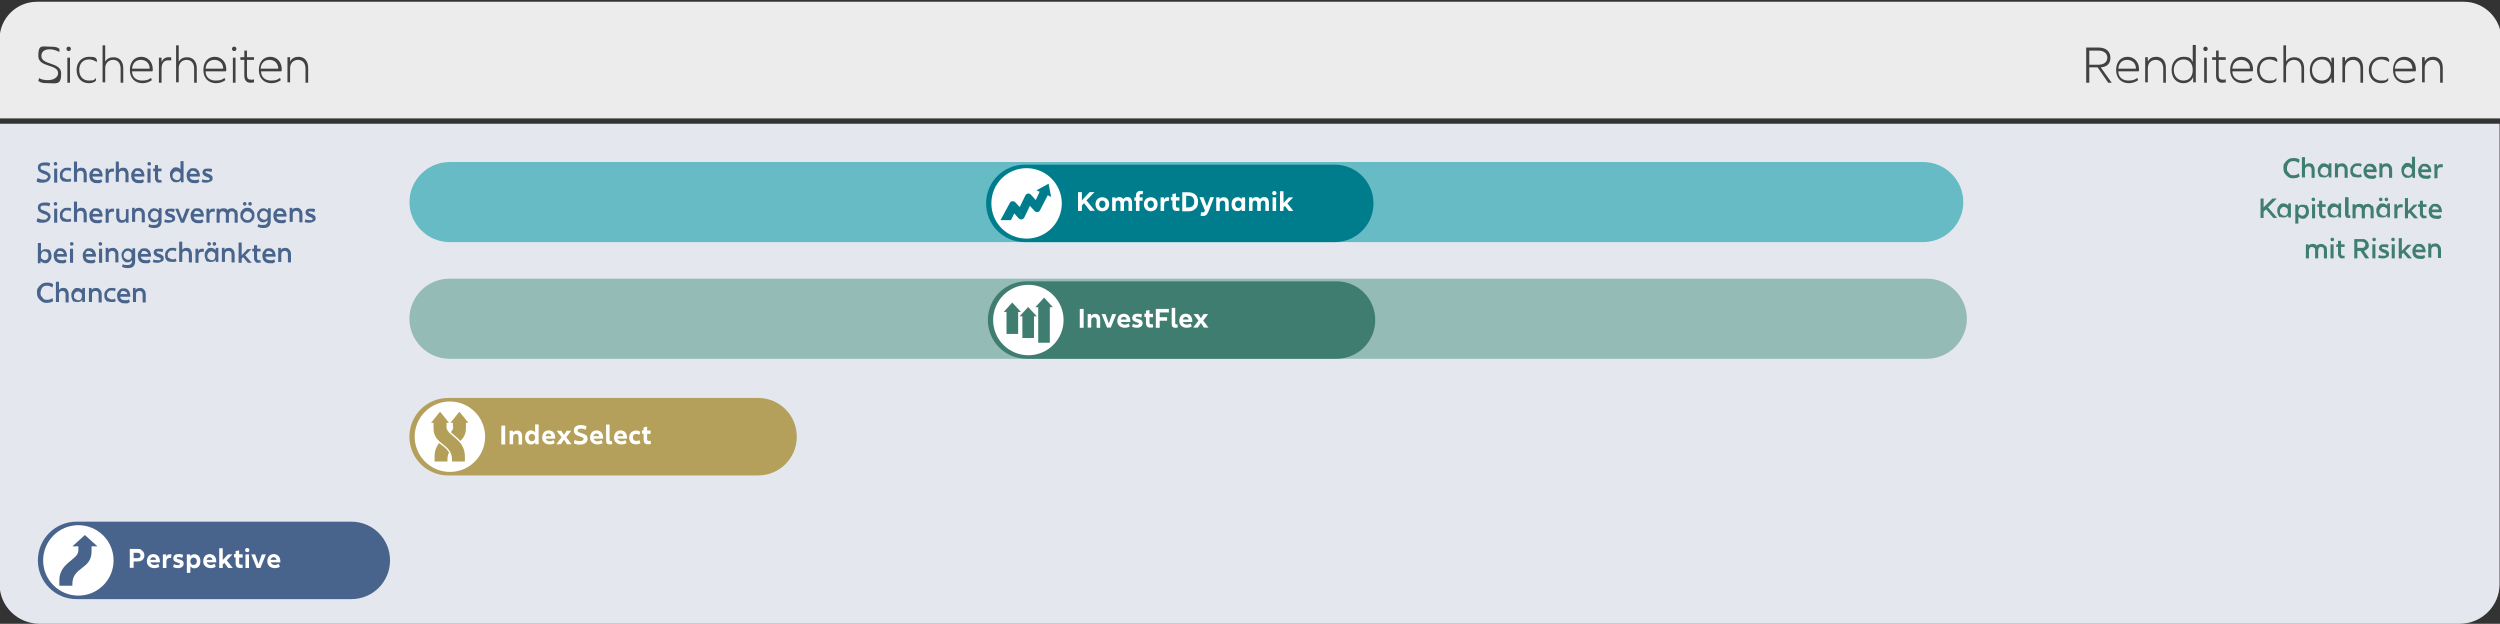 <?xml version="1.0" encoding="UTF-8"?>
<svg xmlns="http://www.w3.org/2000/svg" version="1.1" xmlns:xlink="http://www.w3.org/1999/xlink" viewBox="0 0 567.9 141.7">
  <rect x="0" y="0" width="567.9" height="141.7" fill="#333333" stroke="none"/>
  <defs>
    <style>
      .cls-1 {
        fill: #b39f58;
      }

      .cls-1, .cls-2, .cls-3 {
        fill-rule: evenodd;
      }

      .cls-4 {
        fill: #67bbc4;
      }

      .cls-5 {
        fill: #007d8c;
      }

      .cls-6 {
        fill: #fff;
      }

      .cls-7, .cls-3 {
        fill: #49648c;
      }

      .cls-8 {
        fill: #e4e8ee;
      }

      .cls-2, .cls-9 {
        fill: #407d71;
      }

      .cls-10 {
        fill: #94bbb5;
      }

      .cls-11 {
        fill: #b49f5b;
      }

      .cls-12 {
        fill: #ececec;
      }

      .cls-13 {
        fill: #414141;
      }
    </style>
    <symbol id="A" viewBox="0 0 220 44">
      <g>
        <path class="cls-5" d="M22,44h176c12.2,0,22-9.8,22-22h0c0-12.2-9.8-22-22-22H22C9.8,0,0,9.8,0,22h0c0,12.2,9.8,22,22,22Z"/>
        <path class="cls-6" d="M55.6,22.1l-1.2-1.3v-3.1h-2.2v10.7h2.2v-4.7l4.4,4.7h2.8l-4.6-4.7,4.8-5.9h-2.8l-3.5,4.5h0ZM64,18c-.6.3-1,.8-1.4,1.4-.3.6-.5,1.3-.5,2.1s.2,1.5.5,2.1c.3.6.8,1.1,1.4,1.4.6.3,1.3.5,2,.5s1.4-.2,2-.5c.6-.3,1-.8,1.4-1.4s.5-1.3.5-2.1-.2-1.5-.5-2.1-.8-1.1-1.4-1.4-1.3-.5-2-.5-1.4.2-2,.5ZM67.3,20c.3.4.5.9.5,1.5s-.2,1.1-.5,1.5-.8.6-1.3.6-1-.2-1.3-.6c-.3-.4-.5-.9-.5-1.5s.2-1.1.5-1.5.8-.6,1.3-.6,1,.2,1.3.6ZM82.2,24.7c.5-.6.7-1.4.7-2.4v-4.6h-2v4.2c0,.6,0,1-.3,1.3s-.5.4-.9.4-.8-.1-1-.4c-.2-.3-.4-.6-.4-1.1v-4.4h-2v4.2c0,1.1-.4,1.7-1.3,1.7s-.8-.1-1-.4-.4-.6-.4-1.1v-4.4h-2v7.7h1.9v-1c.2.4.5.7.9.9.4.2.8.3,1.3.3s.9-.1,1.3-.3.7-.5.9-.9c.2.4.6.7,1,.9s.9.3,1.4.3c.8,0,1.5-.3,2-.9h0ZM87.1,25.4h1.8v-1.9h-1.8v-5.8h-2v5.8h-.9v1.9h.9v1c0,.8.2,1.5.7,2s1.1.7,1.9.7,1.1-.1,1.5-.3l-.3-1.7c-.3.1-.6.2-.8.2-.6,0-.9-.3-.9-1,0,0,0-.8,0-.8ZM91.5,18c-.6.3-1.1.8-1.4,1.4-.3.6-.5,1.3-.5,2.1s.2,1.5.5,2.1c.3.6.8,1.1,1.4,1.4.6.3,1.3.5,2,.5s1.4-.2,2-.5c.6-.3,1-.8,1.4-1.4s.5-1.3.5-2.1-.2-1.5-.5-2.1-.8-1.1-1.4-1.4-1.3-.5-2-.5-1.4.2-2,.5ZM94.8,20c.3.4.5.9.5,1.5s-.2,1.1-.5,1.5-.8.6-1.3.6-1-.2-1.3-.6c-.3-.4-.5-.9-.5-1.5s.2-1.1.5-1.5.8-.6,1.3-.6,1,.2,1.3.6ZM104,25.3l-.3-2c-.3.1-.5.1-.8.1-.5,0-1-.2-1.3-.5s-.5-.9-.5-1.6v-3.6h-2v7.7h1.9v-1.4c.4,1,1.1,1.5,2,1.5.3,0,.7,0,1-.2h0ZM109.8,17.9c-.3-.1-.5-.2-.8-.2-.3,0-.6,0-.8,0-.8,0-1.4.2-1.8.7s-.6,1.1-.6,1.9v3.4h-.9v1.9h.9v1.7l2,.4v-2.2h2v-1.9h-2v-3c0-.7.3-1,1-1s.6,0,.8.2l.3-1.7h0ZM111.4,28.3h3.4c1.2,0,2.2-.2,3.1-.7.8-.4,1.5-1.1,1.9-1.9.4-.8.6-1.7.6-2.8s-.2-2-.6-2.8-1.1-1.4-1.9-1.9-1.8-.7-3.1-.7h-3.4s0,10.7,0,10.7ZM114.8,19.7c1.1,0,2,.3,2.6.9s.8,1.4.8,2.4-.3,1.8-.8,2.4-1.4.9-2.6.9h-1.2v-6.6s1.2,0,1.2,0ZM129.4,25.4l-3.1-8c-.4-.9-.8-1.6-1.3-2s-1.2-.6-2-.6c-.4,0-.8,0-1.2.2l.3,2c.3,0,.6-.1.9-.1s.6,0,.8.2.4.4.5.8l-3.1,7.6h2.2l2-5.2,1.9,5.2h2.2ZM137.1,24.6c.5-.6.7-1.4.7-2.5v-4.5h-2v4.1c0,.6-.1,1.1-.4,1.4s-.6.5-1.1.5-.9-.2-1.2-.5-.4-.8-.4-1.3v-4.1h-2v7.7h1.9v-1.2c.2.5.6.8,1,1s.9.3,1.4.3c.9,0,1.6-.3,2.1-.9h0ZM141,18c-.5.4-1,.8-1.2,1.4-.3.6-.4,1.3-.4,2.1s.1,1.5.4,2.1.7,1.1,1.2,1.4c.5.3,1.1.5,1.8.5,1,0,1.8-.4,2.4-1.2v1.1h1.9v-7.7h-1.9v1.1c-.6-.8-1.4-1.2-2.4-1.2s-1.3.2-1.8.5h0ZM144.6,20c.3.4.5.9.5,1.5s-.2,1.2-.5,1.5c-.3.4-.8.6-1.3.6s-1-.2-1.4-.6c-.4-.4-.5-.9-.5-1.5s.2-1.1.5-1.5.8-.6,1.4-.6,1,.2,1.3.6h0ZM159.9,24.7c.5-.6.7-1.4.7-2.4v-4.6h-2v4.2c0,.6-.1,1-.3,1.3s-.5.4-.9.4-.8-.1-1-.4c-.2-.3-.4-.6-.4-1.1v-4.4h-2v4.2c0,1.1-.4,1.7-1.3,1.7s-.8-.1-1-.4-.4-.6-.4-1.1v-4.4h-2v7.7h1.9v-1c.2.4.5.7.9.9.4.2.8.3,1.3.3s.9-.1,1.3-.3.7-.5.9-.9c.2.4.6.7,1,.9s.9.3,1.4.3c.9,0,1.5-.3,2-.9h0ZM162.8,27c-.2.2-.3.5-.3.8s.1.6.3.9.5.3.9.3.7-.1.9-.3.3-.5.3-.9-.1-.6-.3-.8-.5-.3-.9-.3-.7.1-.9.3ZM164.7,25.4v-7.7h-2v7.7s2,0,2,0ZM169.8,20.6l-.9-.9v-2h-2v11.2h2v-6.7l3,3.2h2.5l-3.3-3.4,3.4-4.3h-2.6l-2.2,2.9h0ZM23,42c-11.1,0-20-8.9-20-20S11.9,2,23,2s20,9,20,20-9,20-20,20Z"/>
        <path class="cls-5" d="M37,25.4l-1.5,7.8-6.9-3.8,1.8-.8-2.2-4.7-2.7,3c-.4.5-1.1.7-1.7.7-.7-.1-1.2-.5-1.5-1.1l-3.2-6.6-2.5,2.7c-.7.8-2,.9-2.8.1-.2-.2-.3-.4-.4-.6l-5.2-9.6h5.9l1.9,3.8,2.5-2.8c.4-.5,1.1-.7,1.7-.6.7.1,1.2.5,1.5,1.1l3.2,6.6,2.6-2.9c.7-.8,2-.9,2.8-.1.2.2.3.4.4.6l4.3,8.4,2.1-1h0Z"/>
      </g>
    </symbol>
    <symbol id="B" viewBox="0 0 220 44">
      <g>
        <path class="cls-11" d="M22,44h176c12.2,0,22-9.8,22-22h0c0-12.2-9.8-22-22-22H22C9.8,0,0,9.8,0,22h0c0,12.2,9.8,22,22,22Z"/>
        <g>
          <path class="cls-6" d="M54.4,28.3v-10.7h-2.2v10.7h2.2ZM63.3,24.6c.5-.6.7-1.4.7-2.5v-4.5h-2v4.1c0,.6-.1,1.1-.4,1.4s-.6.5-1.1.5-.9-.2-1.2-.5-.4-.8-.4-1.3v-4.1h-2v7.7h1.9v-1.2c.2.5.6.8,1,1s.9.3,1.4.3c.9,0,1.6-.3,2.1-.9h0ZM73.4,28.9v-11.2h-1.9v1.1c-.6-.8-1.4-1.2-2.4-1.2s-1.3.2-1.8.5c-.5.4-1,.8-1.2,1.4-.3.6-.4,1.3-.4,2.1s.1,1.5.4,2.1.7,1.1,1.2,1.4c.5.3,1.1.5,1.8.5s1.7-.4,2.3-1.1v4.5h2ZM70.9,20c.3.4.5.9.5,1.5s-.2,1.2-.5,1.5c-.3.4-.8.6-1.3.6s-1-.2-1.4-.6c-.3-.4-.5-.9-.5-1.5s.2-1.1.5-1.5.8-.6,1.4-.6,1,.2,1.3.6h0ZM82.6,20.9h-5.2c.1-.5.4-.9.8-1.1.4-.3.9-.4,1.4-.4s.8,0,1.2.2.8.3,1.1.5l.6-1.7c-.4-.3-.8-.5-1.3-.6s-1-.2-1.6-.2c-.8,0-1.6.2-2.2.5s-1.1.8-1.5,1.4-.5,1.3-.5,2.1.2,1.5.5,2.1c.3.6.7,1.1,1.3,1.4.6.3,1.2.5,1.9.5s1.3-.2,1.9-.5,1-.8,1.3-1.4.5-1.3.5-2,0-.6,0-.8h0ZM77.9,23.4c-.3-.3-.5-.6-.6-1.1h3.3c0,.5-.2.8-.5,1.1s-.7.4-1.1.4-.8-.1-1.1-.4h0ZM89.5,17.7l-1.7,2.7-1.8-2.7h-2.6l3,4-2.8,3.7h2.6l1.6-2.4,1.5,2.4h2.6l-2.8-3.7,3-4h-2.6ZM93.8,20.2c.9-.5,1.8-.7,2.9-.7s1.2.1,1.6.3c.4.2.6.5.6.9s-.2.6-.5.8-.8.4-1.5.6c-.7.2-1.3.5-1.8.7-.5.2-.9.5-1.2,1s-.5,1-.5,1.7c0,1,.3,1.8,1,2.3s1.7.8,2.9.8c.6,0,1.2,0,1.8-.2.6-.1,1.1-.3,1.5-.5l-.5-2c-.4.2-.8.4-1.3.5-.5.1-.9.2-1.4.2-.6,0-1.1-.1-1.4-.3-.3-.2-.5-.5-.5-.8s0-.5.3-.7c.2-.2.4-.3.7-.4.3-.1.7-.2,1.2-.4.6-.2,1.2-.4,1.8-.6.4-.2.8-.5,1.2-.9.3-.4.5-.9.5-1.6,0-1-.4-1.9-1.2-2.5s-1.8-.9-3.2-.9-2.5.2-3.4.8l.5,2h0ZM109.8,20.9h-5.2c.1-.5.4-.9.8-1.1.4-.3.9-.4,1.4-.4s.8,0,1.2.2.8.3,1.1.5l.6-1.7c-.4-.3-.8-.5-1.3-.6s-1-.2-1.6-.2c-.8,0-1.6.2-2.2.5s-1.1.8-1.5,1.4-.5,1.3-.5,2.1.2,1.5.5,2.1c.3.6.7,1.1,1.3,1.4.6.3,1.2.5,1.9.5s1.3-.2,1.9-.5,1-.8,1.3-1.4.5-1.3.5-2,0-.6,0-.8h0ZM105.1,23.4c-.3-.3-.5-.6-.6-1.1h3.3c0,.5-.2.8-.5,1.1s-.7.4-1.1.4-.8-.1-1.1-.4h0ZM113.7,28.9v-8.6c0-.3,0-.5.2-.6.1-.1.3-.2.6-.2s.4,0,.5.1l.2-1.8c-.3-.1-.8-.2-1.4-.2s-1.3.2-1.6.5-.5,1-.5,1.8v9h2ZM123.4,20.9h-5.2c.1-.5.4-.9.8-1.1.4-.3.9-.4,1.4-.4s.8,0,1.2.2.8.3,1.1.5l.6-1.7c-.4-.3-.8-.5-1.3-.6s-1-.2-1.6-.2c-.8,0-1.6.2-2.2.5s-1.1.8-1.5,1.4-.5,1.3-.5,2.1.2,1.5.5,2.1c.3.6.7,1.1,1.3,1.4.6.3,1.2.5,1.9.5s1.3-.2,1.9-.5,1-.8,1.3-1.4.5-1.3.5-2,0-.6,0-.8h0ZM118.8,23.4c-.3-.3-.5-.6-.6-1.1h3.3c0,.5-.2.8-.5,1.1s-.7.4-1.1.4-.8-.1-1.1-.4h0ZM126.7,18c-.6.3-1.1.8-1.4,1.4-.3.6-.5,1.3-.5,2.1s.2,1.5.5,2.1.8,1.1,1.4,1.4,1.3.5,2,.5.9,0,1.3-.2.8-.3,1.2-.5l-.6-1.8c-.5.4-1.1.6-1.8.6-.6,0-1.1-.2-1.4-.5s-.5-.9-.5-1.5.2-1.2.5-1.5.8-.5,1.4-.5.6,0,.9.1.6.2.9.4l.6-1.8c-.4-.2-.7-.4-1.2-.5s-.9-.2-1.3-.2c-.8,0-1.4.2-2,.5h0ZM137.1,17.9c-.3-.1-.5-.2-.8-.2-.3,0-.6,0-.9,0-.8,0-1.4.2-1.8.7s-.6,1.1-.6,1.9v3.4h-.9v1.9h.9v1.7l2,.4v-2.2h2v-1.9h-2v-3c0-.7.3-1,1-1s.6,0,.9.2l.3-1.7h0Z"/>
          <circle class="cls-6" cx="23" cy="22" r="20"/>
        </g>
        <path class="cls-1" d="M21.1,27.7v2.2h1.4l-5.1,6.3-5.1-6.3h1.4v-3c0-9.9,10.5-8.5,10.5-18v-1h7.3v3c0,10.1-10.5,11.5-10.5,16.8h0ZM18.6,17l-1.7,1.4c-1.5-1.9-2.6-4.2-2.6-7.5v-3h7.3v1c0,1.7.3,3,.9,4.1-.9,1.6-2.3,2.8-3.9,4h0ZM24.9,27.7c0-1.2-.5-2.2-1.4-3.1.6-.6,1.3-1.1,2-1.8,1.1-1,2.4-2,3.5-3.2,1.7,1.7,3.1,3.8,3.1,7.3v3h1.4l-5.1,6.3-5.1-6.3h1.4s0-2.2,0-2.2Z"/>
      </g>
    </symbol>
    <symbol id="C" viewBox="0 0 220 44">
      <g>
        <path class="cls-9" d="M22,44h176c12.2,0,22-9.8,22-22h0c0-12.2-9.8-22-22-22H22C9.8,0,0,9.8,0,22h0c0,12.2,9.8,22,22,22Z"/>
        <g>
          <path class="cls-6" d="M54.4,28.3v-10.7h-2.2v10.7h2.2ZM63.1,24.6c.5-.6.7-1.4.7-2.5v-4.5h-2v4.1c0,.6-.1,1.1-.4,1.4s-.6.5-1.1.5-.9-.2-1.2-.5-.4-.8-.4-1.3v-4.1h-2v7.7h1.9v-1.2c.2.5.6.8,1,1s.9.3,1.4.3c.9,0,1.6-.3,2.1-.9h0ZM72.9,25.4l-3.1-7.7h-2.1l-3.1,7.7h2.2l1.9-5.4,1.9,5.4s2.2,0,2.2,0ZM80.7,20.9h-5.2c.1-.5.4-.9.8-1.1.4-.3.9-.4,1.4-.4s.8,0,1.2.2.8.3,1.1.5l.6-1.7c-.4-.3-.8-.5-1.3-.6s-1-.2-1.6-.2c-.8,0-1.6.2-2.2.5s-1.1.8-1.5,1.4-.5,1.3-.5,2.1.2,1.5.5,2.1c.3.6.7,1.1,1.3,1.4.6.3,1.2.5,1.9.5s1.3-.2,1.9-.5,1-.8,1.3-1.4.5-1.3.5-2,0-.6,0-.8h0ZM76.1,23.4c-.3-.3-.5-.6-.6-1.1h3.3c0,.5-.2.8-.5,1.1s-.7.4-1.1.4-.8-.1-1.1-.4h0ZM82.3,19.9c.7-.4,1.4-.6,2.2-.6.4,0,.7,0,.9.2s.4.3.4.5,0,.3-.3.4-.5.2-.9.3c-.4.1-.9.3-1.3.5-.3.1-.7.4-.9.7-.3.3-.4.8-.4,1.3s.3,1.3.8,1.8,1.3.6,2.2.6c.5,0,.9,0,1.4-.1.4,0,.8-.2,1.2-.4l-.5-1.7c-.6.3-1.3.5-2,.5s-.6,0-.8-.1-.3-.2-.3-.4,0-.4.3-.5.5-.2,1-.3c.5-.1.9-.3,1.3-.4s.6-.4.9-.7.4-.7.4-1.3c0-.8-.3-1.4-.9-1.9s-1.4-.7-2.4-.7-1.9.2-2.7.6l.5,1.8h0ZM93.8,17.9c-.3-.1-.5-.2-.8-.2-.3,0-.6,0-.8,0-.8,0-1.4.2-1.8.7s-.6,1.1-.6,1.9v3.4h-.9v1.9h.9v1.7l2,.4v-2.2h2v-1.9h-2v-3c0-.7.3-1,1-1s.6,0,.8.2l.3-1.7h0ZM97.6,26.3v-2.7h4.2v-2h-4.2v-4h-2.2v10.7h7.4v-2h-5.2,0ZM106.4,28.9v-8.6c0-.3,0-.5.2-.6.1-.1.3-.2.6-.2s.4,0,.5.1l.2-1.8c-.3-.1-.8-.2-1.4-.2s-1.3.2-1.6.5-.5,1-.5,1.8v9s2,0,2,0ZM115.9,20.9h-5.2c.1-.5.4-.9.8-1.1.4-.3.9-.4,1.4-.4s.8,0,1.2.2.8.3,1.1.5l.6-1.7c-.4-.3-.8-.5-1.3-.6s-1-.2-1.6-.2c-.8,0-1.6.2-2.2.5s-1.1.8-1.5,1.4-.5,1.3-.5,2.1.2,1.5.5,2.1c.3.6.7,1.1,1.3,1.4.6.3,1.2.5,1.9.5s1.3-.2,1.9-.5,1-.8,1.3-1.4.5-1.3.5-2,0-.6,0-.8h0ZM111.3,23.4c-.3-.3-.5-.6-.6-1.1h3.3c0,.5-.2.8-.5,1.1s-.7.4-1.1.4-.8-.1-1.1-.4h0ZM122.7,17.7l-1.7,2.7-1.8-2.7h-2.6l3,4-2.8,3.7h2.6l1.6-2.4,1.5,2.4h2.6l-2.8-3.7,3-4s-2.6,0-2.6,0Z"/>
          <circle class="cls-6" cx="23" cy="22" r="20"/>
        </g>
        <path class="cls-2" d="M13.9,32l-4.9-5.4h1.6v-12.5h6.6v12.5h1.6l-5,5.4h0ZM18,24.1h1.6v-12.3h6.6v12.3h1.6l-4.9,5.3-4.9-5.3h0ZM31.9,34.7l-4.9-5.4h1.6V9.1h6.6v20.2h1.7l-4.9,5.4h0Z"/>
      </g>
    </symbol>
    <symbol id="D" viewBox="0 0 200 44">
      <g>
        <path class="cls-7" d="M22,44h156c12.2,0,22-9.8,22-22h0c0-12.2-9.8-22-22-22H22C9.8,0,0,9.8,0,22h0c0,12.2,9.8,22,22,22Z"/>
        <g>
          <path class="cls-6" d="M58.7,27.9c.6-.3,1-.7,1.3-1.2s.5-1.1.5-1.9-.2-1.3-.5-1.8c-.3-.5-.8-1-1.3-1.2-.6-.3-1.3-.4-2-.4h-2.3v-3.6h-2.2v10.7h4.5c.8,0,1.5-.1,2-.4ZM57.9,23.7c.3.3.4.6.4,1.1s-.2.8-.4,1.1c-.3.3-.7.4-1.2.4h-2.3v-3h2.3c.5,0,.9.1,1.2.4ZM69.1,20.9h-5.2c.1-.5.4-.9.8-1.1.4-.3.9-.4,1.4-.4s.8,0,1.2.2.8.3,1.1.5l.6-1.7c-.4-.3-.8-.5-1.3-.6s-1-.2-1.6-.2c-.8,0-1.6.2-2.2.5s-1.1.8-1.5,1.4-.5,1.3-.5,2.1.2,1.5.5,2.1c.3.6.7,1.1,1.3,1.4.6.3,1.2.5,1.9.5s1.3-.2,1.9-.5,1-.8,1.3-1.4.5-1.3.5-2,0-.6,0-.8h0ZM64.4,23.4c-.3-.3-.5-.6-.6-1.1h3.3c0,.5-.2.8-.5,1.1s-.7.4-1.1.4-.8-.1-1.1-.4ZM75.9,25.3l-.3-2c-.3.1-.5.1-.8.1-.5,0-1-.2-1.3-.5s-.5-.9-.5-1.6v-3.6h-2v7.7h1.9v-1.4c.4,1,1.1,1.5,2,1.5.3,0,.7,0,1-.2h0ZM77.2,19.9c.7-.4,1.4-.6,2.2-.6s.7,0,.9.2.4.3.4.5,0,.3-.3.4-.5.2-.9.3c-.4.1-.9.3-1.3.5-.3.1-.7.4-.9.7-.3.3-.4.8-.4,1.3s.3,1.3.8,1.8,1.3.6,2.2.6c.5,0,.9,0,1.4-.1.4,0,.8-.2,1.2-.4l-.5-1.7c-.6.3-1.3.5-2,.5s-.6,0-.8-.1-.3-.2-.3-.4,0-.4.3-.5.5-.2,1-.3c.5-.1.9-.3,1.3-.4s.6-.4.9-.7.4-.7.4-1.3c0-.8-.3-1.4-.9-1.9s-1.4-.7-2.4-.7-1.9.2-2.7.6l.5,1.8h0ZM90.7,25c.5-.3.9-.8,1.2-1.4s.4-1.3.4-2.1-.1-1.5-.4-2.1-.7-1.1-1.2-1.4c-.5-.3-1.1-.5-1.8-.5s-1.7.4-2.3,1.1v-3.7h-2v10.5h1.9v-1.1c.6.8,1.4,1.2,2.4,1.2s1.2-.2,1.8-.5h0ZM89.8,20c.3.4.5.9.5,1.5s-.2,1.1-.5,1.5-.8.6-1.4.6-1-.2-1.3-.6-.5-.9-.5-1.5.2-1.2.5-1.5c.3-.4.8-.6,1.3-.6s1,.2,1.4.6h0ZM101.1,20.9h-5.2c.1-.5.4-.9.8-1.1.4-.3.9-.4,1.4-.4s.8,0,1.2.2.8.3,1.1.5l.6-1.7c-.4-.3-.8-.5-1.3-.6s-1-.2-1.6-.2c-.8,0-1.6.2-2.2.5s-1.1.8-1.5,1.4-.5,1.3-.5,2.1.2,1.5.5,2.1c.3.6.7,1.1,1.3,1.4.6.3,1.2.5,1.9.5s1.3-.2,1.9-.5,1-.8,1.3-1.4.5-1.3.5-2,0-.6,0-.8h0ZM96.4,23.4c-.3-.3-.5-.6-.6-1.1h3.3c0,.5-.2.8-.5,1.1s-.7.4-1.1.4-.8-.1-1.1-.4h0ZM105.9,20.6l-.9-.9v-2h-2v11.2h2v-6.7l3,3.2h2.5l-3.2-3.4,3.4-4.3h-2.6s-2.2,2.9-2.2,2.9ZM116.3,17.9c-.3-.1-.5-.2-.8-.2-.3,0-.6,0-.8,0-.8,0-1.4.2-1.8.7s-.6,1.1-.6,1.9v3.4h-.9v1.9h.9v1.7l2,.4v-2.2h2v-1.9h-2v-3c0-.7.3-1,1-1s.6,0,.8.2l.3-1.7h0ZM118,27c-.2.2-.3.5-.3.8s.1.6.3.9.5.3.9.3.7-.1.9-.3.3-.5.3-.9-.1-.6-.3-.8-.5-.3-.9-.3-.7.1-.9.3ZM119.9,25.4v-7.7h-2v7.7s2,0,2,0ZM129.5,25.4l-3.1-7.7h-2.1l-3.1,7.7h2.2l1.9-5.4,1.9,5.4h2.2ZM137.5,20.9h-5.2c.1-.5.4-.9.8-1.1.4-.3.9-.4,1.4-.4s.8,0,1.2.2.8.3,1.1.5l.6-1.7c-.4-.3-.8-.5-1.3-.6s-1-.2-1.6-.2c-.8,0-1.6.2-2.2.5s-1.1.8-1.5,1.4-.5,1.3-.5,2.1.2,1.5.5,2.1c.3.6.7,1.1,1.3,1.4.6.3,1.2.5,1.9.5s1.4-.2,1.9-.5,1-.8,1.3-1.4.5-1.3.5-2,0-.6,0-.8h0ZM132.8,23.4c-.3-.3-.5-.6-.6-1.1h3.3c0,.5-.2.8-.5,1.1s-.6.4-1.1.4-.8-.1-1.1-.4Z"/>
          <circle class="cls-6" cx="23" cy="22" r="20"/>
        </g>
        <path class="cls-3" d="M23,27.6v2.4h-3.4l7.1,6.4,7.1-6.4h-3.3v-3c0-10.2-10.9-8.6-10.9-18.4v-1h-7.4v3.1c0,10.1,10.8,11.6,10.8,16.9h0Z"/>
      </g>
    </symbol>
  </defs>
  <!-- Generator: Adobe Illustrator 28.7.3, SVG Export Plug-In . SVG Version: 1.2.0 Build 164)  -->
  <g>
    <g id="Ebene_1">
      <path class="cls-12" d="M559.8.4H8.4C3.7.4-.1,4.2-.1,8.9v18h568.3V8.9c0-4.6-3.8-8.5-8.5-8.5Z"/>
      <path class="cls-8" d="M-.1,132.7c0,5,4.1,9,9.1,9h549.7c5,0,9.1-4,9.1-9V28.1H-.1v104.6Z"/>
      <path class="cls-6" d="M102.1,36.8h334.8c5,0,9.1,4.1,9.1,9.1h0c0,5-4.1,9.1-9.1,9.1H102.1c-5,0-9.1-4.1-9.1-9.1h0c0-5,4.1-9.1,9.1-9.1Z"/>
      <path class="cls-4" d="M102.1,36.8h334.8c5,0,9.1,4.1,9.1,9.1h0c0,5-4.1,9.1-9.1,9.1H102.1c-5,0-9.1-4.1-9.1-9.1h0c0-5,4.1-9.1,9.1-9.1Z"/>
      <use width="220" height="44" transform="translate(224 55) scale(.4 -.4)" xlink:href="#A"/>
      <use width="220" height="44" transform="translate(93 108) scale(.4 -.4)" xlink:href="#B"/>
      <path class="cls-10" d="M102.1,63.3h335.6c5,0,9.1,4.1,9.1,9.1h0c0,5-4.1,9.1-9.1,9.1H102.1c-5,0-9.1-4.1-9.1-9.1h0c0-5,4.1-9.1,9.1-9.1Z"/>
      <use width="220" height="44" transform="translate(224.4 81.5) scale(.4 -.4)" xlink:href="#C"/>
      <use width="200" height="44" transform="translate(8.6 136.1) scale(.4 -.4)" xlink:href="#D"/>
      <path id="K" class="cls-7" d="M8.7,40.5c.4.2.7.3,1.2.3s.6,0,.7-.2.3-.3.3-.4c0-.1,0-.2-.1-.3,0,0-.2-.1-.3-.2-.1,0-.3-.1-.5-.2-.3,0-.5-.2-.7-.3s-.4-.2-.5-.4-.2-.4-.2-.7c0-.4.1-.7.4-.9.3-.2.7-.3,1.1-.3s.5,0,.7,0c.2,0,.4.1.6.2l-.2.7c-.2-.1-.4-.2-.6-.2-.2,0-.4,0-.6,0-.3,0-.5,0-.6.1-.1,0-.2.2-.2.4,0,.1,0,.2.1.3s.2.2.3.2c.1,0,.3.1.5.2.3,0,.5.2.7.3s.3.2.5.4c.1.2.2.4.2.6,0,.4-.2.7-.5,1-.3.2-.7.4-1.3.4s-1,0-1.4-.3l.2-.7h0Z"/>
      <path id="L" class="cls-7" d="M12.3,37.5c0,0-.1-.2-.1-.3s0-.2.1-.3.2-.1.3-.1.2,0,.3.1c0,0,.1.2.1.3,0,.1,0,.2-.1.3,0,0-.2.1-.3.1s-.2,0-.3-.1ZM13,38.3v3.2h-.7v-3.2h.7Z"/>
      <path id="M" class="cls-7" d="M14.4,41.3c-.2-.1-.4-.3-.6-.6s-.2-.5-.2-.9,0-.6.2-.9c.1-.2.3-.4.6-.6s.5-.2.8-.2c.2,0,.4,0,.5,0,.2,0,.3.1.5.2l-.2.6c-.1,0-.2-.2-.4-.2-.1,0-.3,0-.4,0-.3,0-.5,0-.7.3-.2.2-.3.4-.3.7s0,.6.3.7.4.3.7.3.3,0,.4,0,.3-.1.4-.2l.2.6c-.1.1-.3.2-.5.2-.2,0-.4,0-.5,0-.3,0-.6,0-.8-.2h0Z"/>
      <path id="N" class="cls-7" d="M19.4,38.6c.2.2.3.6.3,1v1.8h-.7v-1.7c0-.3,0-.5-.2-.7s-.3-.2-.5-.2-.4,0-.6.2-.2.4-.2.6v1.7h-.7v-4.6h.7v1.9c.1-.2.2-.3.4-.4s.4-.1.6-.1c.4,0,.7.1.9.4h0Z"/>
      <path id="O" class="cls-7" d="M23.3,40.1h-2.3c0,.3.2.5.3.6s.4.2.7.2c.2,0,.4,0,.5,0,.2,0,.3-.1.5-.2l.2.6c-.2.1-.3.2-.5.3-.2,0-.4,0-.7,0-.3,0-.6,0-.9-.2s-.5-.3-.6-.6-.2-.5-.2-.9,0-.6.2-.9.3-.4.5-.6.5-.2.8-.2.6,0,.8.2.4.3.5.6.2.5.2.8v.3s0,0,0,0ZM21.3,39c-.1.1-.2.3-.3.5h1.6c0-.2-.1-.4-.3-.5s-.3-.2-.6-.2-.4,0-.5.2h0Z"/>
      <path id="P" class="cls-7" d="M25.9,38.3v.7c-.2,0-.3,0-.4,0-.2,0-.4,0-.6.2s-.2.4-.2.7v1.6h-.7v-3.2h.6v.6c.2-.4.4-.6.8-.6s.3,0,.4,0Z"/>
      <path id="N-2" data-name="N" class="cls-7" d="M28.9,38.6c.2.2.3.6.3,1v1.8h-.7v-1.7c0-.3,0-.5-.2-.7s-.3-.2-.5-.2-.4,0-.6.2-.2.4-.2.6v1.7h-.7v-4.6h.7v1.9c.1-.2.2-.3.4-.4s.4-.1.6-.1c.4,0,.7.1.9.4h0Z"/>
      <path class="cls-7" d="M32.8,40.1h-2.3c0,.3.2.5.3.6s.4.2.7.2c.2,0,.4,0,.5,0,.2,0,.3-.1.5-.2l.2.6c-.2.1-.3.2-.5.3-.2,0-.4,0-.7,0-.3,0-.6,0-.9-.2s-.5-.3-.6-.6-.2-.5-.2-.9,0-.6.2-.9.3-.4.5-.6.5-.2.8-.2.6,0,.8.2.4.3.5.6.2.5.2.8v.3s0,0,0,0ZM30.8,39c-.1.1-.2.3-.3.5h1.6c0-.2-.1-.4-.3-.5s-.3-.2-.6-.2-.4,0-.5.2h0ZM33.6,37.5c0,0-.1-.2-.1-.3s0-.2.1-.3.2-.1.3-.1.2,0,.3.1c0,0,.1.2.1.3,0,.1,0,.2-.1.3,0,0-.2.1-.3.1s-.2,0-.3-.1ZM34.2,38.3v3.2h-.7v-3.2h.7Z"/>
      <path id="Q" class="cls-7" d="M36.8,41.4c-.2,0-.4.1-.6.1s-.6,0-.7-.3c-.2-.2-.3-.4-.3-.7v-1.6h-.4v-.6h.4v-.8h.7c0-.1,0,.8,0,.8h.8v.6h-.8v1.5c0,.3.1.5.4.5s.2,0,.4,0v.6c0,0,.1,0,.1,0Z"/>
      <path class="cls-7" d="M41.7,36.8v4.6h-.6v-.5c-.3.4-.6.5-1.1.5s-.5,0-.7-.2c-.2-.1-.4-.3-.5-.6s-.2-.5-.2-.9,0-.6.2-.9.3-.4.5-.6.5-.2.7-.2c.4,0,.8.2,1,.5v-1.9h.7ZM40.8,40.6c.2-.2.2-.4.2-.7s0-.6-.2-.7-.4-.3-.6-.3-.5,0-.7.3c-.2.2-.3.4-.3.7s0,.5.3.7.4.3.7.3.5,0,.6-.3h0Z"/>
      <path id="O-2" data-name="O" class="cls-7" d="M45.4,40.1h-2.3c0,.3.2.5.3.6s.4.2.7.2c.2,0,.4,0,.5,0,.2,0,.3-.1.5-.2l.2.6c-.2.1-.3.2-.5.3-.2,0-.4,0-.7,0-.3,0-.6,0-.9-.2s-.5-.3-.6-.6-.2-.5-.2-.9,0-.6.2-.9.3-.4.5-.6.5-.2.8-.2.6,0,.8.2.4.3.5.6.2.5.2.8v.3s0,0,0,0ZM43.4,39c-.1.1-.2.3-.3.5h1.6c0-.2-.1-.4-.3-.5s-.3-.2-.6-.2-.4,0-.5.2h0Z"/>
      <path id="R" class="cls-7" d="M46,40.7c.3.2.6.2.9.2s.4,0,.5,0,.2-.1.2-.3,0-.2-.1-.2c0,0-.2-.1-.4-.2-.2,0-.4-.1-.5-.2-.1,0-.3-.2-.4-.3s-.2-.3-.2-.5c0-.3.1-.5.3-.7s.5-.2.9-.2c.2,0,.4,0,.5,0,.2,0,.3,0,.5.2l-.2.6c-.2-.1-.5-.2-.8-.2s-.3,0-.4,0-.1.1-.1.2,0,.2.1.2.3.1.5.2c.2,0,.4.1.5.2s.3.2.4.3c0,.1.1.3.1.5,0,.3-.1.6-.4.7s-.6.3-1,.3-.8,0-1.1-.2l.2-.6h0Z"/>
      <path id="K-2" data-name="K" class="cls-7" d="M8.7,49.6c.4.2.7.3,1.2.3s.6,0,.7-.2.3-.3.3-.4c0-.1,0-.2-.1-.3,0,0-.2-.1-.3-.2-.1,0-.3-.1-.5-.2-.3,0-.5-.2-.7-.3s-.4-.2-.5-.4-.2-.4-.2-.7c0-.4.1-.7.4-.9.3-.2.7-.3,1.1-.3s.5,0,.7,0c.2,0,.4.1.6.2l-.2.7c-.2-.1-.4-.2-.6-.2-.2,0-.4,0-.6,0-.3,0-.5,0-.6.1-.1,0-.2.2-.2.4,0,.1,0,.2.1.3s.2.2.3.2c.1,0,.3.1.5.2.3,0,.5.2.7.3s.3.2.5.4c.1.2.2.4.2.6,0,.4-.2.7-.5,1-.3.2-.7.4-1.3.4s-1,0-1.4-.3l.2-.7h0Z"/>
      <path id="L-2" data-name="L" class="cls-7" d="M12.3,46.6c0,0-.1-.2-.1-.3s0-.2.1-.3.2-.1.3-.1.2,0,.3.1c0,0,.1.2.1.3,0,.1,0,.2-.1.3,0,0-.2.1-.3.1s-.2,0-.3-.1ZM13,47.4v3.2h-.7v-3.2h.7Z"/>
      <path id="M-2" data-name="M" class="cls-7" d="M14.4,50.4c-.2-.1-.4-.3-.6-.6s-.2-.5-.2-.9,0-.6.2-.9c.1-.2.3-.4.6-.6s.5-.2.8-.2c.2,0,.4,0,.5,0,.2,0,.3.1.5.2l-.2.6c-.1,0-.2-.2-.4-.2-.1,0-.3,0-.4,0-.3,0-.5,0-.7.3-.2.2-.3.4-.3.7s0,.6.3.7.4.3.7.3.3,0,.4,0,.3-.1.4-.2l.2.6c-.1.1-.3.2-.5.2-.2,0-.4,0-.5,0-.3,0-.6,0-.8-.2h0Z"/>
      <path class="cls-7" d="M19.4,47.7c.2.2.3.6.3,1v1.8h-.7v-1.7c0-.3,0-.5-.2-.7s-.3-.2-.5-.2-.4,0-.6.2-.2.4-.2.6v1.7h-.7v-4.6h.7v1.9c.1-.2.2-.3.4-.4s.4-.1.6-.1c.4,0,.7.1.9.4h0Z"/>
      <path id="O-3" data-name="O" class="cls-7" d="M23.3,49.2h-2.3c0,.3.2.5.3.6s.4.2.7.2c.2,0,.4,0,.5,0,.2,0,.3-.1.5-.2l.2.6c-.2.1-.3.2-.5.3-.2,0-.4,0-.7,0-.3,0-.6,0-.9-.2s-.5-.3-.6-.6-.2-.5-.2-.9,0-.6.2-.9.3-.4.5-.6.5-.2.8-.2.6,0,.8.2.4.3.5.6.2.5.2.8v.3s0,0,0,0ZM21.3,48.1c-.1.1-.2.3-.3.5h1.6c0-.2-.1-.4-.3-.5s-.3-.2-.6-.2-.4,0-.5.2h0Z"/>
      <path id="P-2" data-name="P" class="cls-7" d="M25.9,47.4v.7c-.2,0-.3,0-.4,0-.2,0-.4,0-.6.2s-.2.4-.2.7v1.6h-.7v-3.2h.6v.6c.2-.4.4-.6.8-.6s.3,0,.4,0Z"/>
      <path class="cls-7" d="M29.2,47.4v3.2h-.6v-.5c-.1.2-.2.3-.4.4s-.4.1-.6.1c-.4,0-.7-.1-.9-.4s-.3-.6-.3-1v-1.8h.7v1.7c0,.3,0,.5.2.7s.3.2.5.2.4,0,.6-.2.2-.4.2-.6v-1.7h.7Z"/>
      <path id="S" class="cls-7" d="M32.6,47.7c.2.2.3.6.3,1v1.8h-.7v-1.7c0-.3,0-.5-.2-.7s-.3-.2-.5-.2-.4,0-.6.2-.2.4-.2.6v1.7h-.7v-3.2h.6v.5c.1-.2.2-.3.4-.4.2,0,.4-.1.6-.1.4,0,.7.1.9.4h0Z"/>
      <path id="T" class="cls-7" d="M36.7,47.4v2.8c0,.5-.1.9-.4,1.2s-.7.4-1.3.4-.9-.1-1.3-.3l.2-.6c.1,0,.3.2.5.2.2,0,.4,0,.5,0,.3,0,.6,0,.8-.2s.3-.4.3-.7v-.2c-.2.3-.6.5-1,.5-.3,0-.5,0-.7-.2s-.4-.3-.5-.6c-.1-.2-.2-.5-.2-.8s0-.6.2-.8c.1-.2.3-.4.5-.6.2-.1.5-.2.7-.2.4,0,.8.2,1.1.5v-.5h.6ZM35.8,49.6c.2-.2.2-.4.2-.7s0-.5-.2-.7-.4-.3-.6-.3-.5,0-.7.3c-.2.2-.3.4-.3.7s0,.5.3.7.4.3.7.3.5,0,.6-.3Z"/>
      <path id="R-2" data-name="R" class="cls-7" d="M37.5,49.8c.3.2.6.2.9.2s.4,0,.5,0,.2-.1.2-.3,0-.2-.1-.2c0,0-.2-.1-.4-.2-.2,0-.4-.1-.5-.2-.1,0-.3-.2-.4-.3s-.2-.3-.2-.5c0-.3.1-.5.3-.7s.5-.2.9-.2c.2,0,.4,0,.5,0,.2,0,.3,0,.5.2l-.2.6c-.2-.1-.5-.2-.8-.2s-.3,0-.4,0-.1.1-.1.2,0,.2.1.2.3.1.5.2c.2,0,.4.1.5.2s.3.2.4.3c0,.1.1.3.1.5,0,.3-.1.6-.4.7s-.6.3-1,.3-.8,0-1.1-.2l.2-.6h0Z"/>
      <path class="cls-7" d="M43.1,47.4l-1.3,3.2h-.7l-1.3-3.2h.7l.9,2.4.9-2.4h.7,0Z"/>
      <path id="O-4" data-name="O" class="cls-7" d="M46.3,49.2h-2.3c0,.3.2.5.3.6s.4.2.7.2c.2,0,.4,0,.5,0,.2,0,.3-.1.5-.2l.2.6c-.2.1-.3.2-.5.3-.2,0-.4,0-.7,0-.3,0-.6,0-.9-.2s-.5-.3-.6-.6-.2-.5-.2-.9,0-.6.2-.9.3-.4.5-.6.5-.2.8-.2.6,0,.8.2.4.3.5.6.2.5.2.8v.3s0,0,0,0ZM44.3,48.1c-.1.1-.2.3-.3.5h1.6c0-.2-.1-.4-.3-.5s-.3-.2-.6-.2-.4,0-.5.2h0Z"/>
      <path id="U" class="cls-7" d="M48.8,47.4v.7c-.2,0-.3,0-.4,0-.2,0-.4,0-.6.2s-.2.4-.2.7v1.6h-.7v-3.2h.6v.6c.2-.4.4-.6.8-.6s.3,0,.4,0Z"/>
      <path id="V" class="cls-7" d="M53.7,47.7c.2.2.3.6.3,1v1.9h-.7v-1.8c0-.5-.2-.8-.6-.8s-.4,0-.5.2c-.1.1-.2.3-.2.6v1.8h-.7v-1.8c0-.3,0-.5-.2-.6s-.3-.2-.5-.2-.4,0-.5.2-.2.3-.2.6v1.8h-.7v-3.2h.6v.4c0-.2.2-.3.4-.4.2,0,.3-.1.5-.1s.4,0,.6.1c.2,0,.3.2.4.4,0-.2.2-.3.4-.4.2,0,.4-.1.6-.1.3,0,.6.1.8.4Z"/>
      <path class="cls-7" d="M55.4,50.4c-.2-.1-.4-.3-.6-.6s-.2-.5-.2-.9,0-.6.2-.9.3-.4.6-.6.5-.2.8-.2.6,0,.8.2c.2.1.4.3.6.6s.2.5.2.9,0,.6-.2.9-.3.4-.6.6-.5.2-.8.2-.6,0-.8-.2ZM55.3,46.6c0,0-.1-.2-.1-.3s0-.2.1-.3.2-.1.3-.1.2,0,.3.1c0,0,.1.2.1.3,0,.1,0,.2-.1.3s-.2.1-.3.1-.2,0-.3-.1ZM56.9,49.7c.2-.2.3-.4.3-.7s0-.5-.3-.7c-.2-.2-.4-.3-.7-.3s-.5,0-.7.3-.3.4-.3.7,0,.5.3.7c.2.2.4.3.7.3s.5,0,.7-.3h0ZM56.5,46.6c0,0-.1-.2-.1-.3s0-.2.1-.3.2-.1.3-.1.2,0,.3.1.1.2.1.3,0,.2-.1.3-.2.1-.3.1-.2,0-.3-.1Z"/>
      <path id="T-2" data-name="T" class="cls-7" d="M61.5,47.4v2.8c0,.5-.1.9-.4,1.2s-.7.4-1.3.4-.9-.1-1.3-.3l.2-.6c.1,0,.3.2.5.2.2,0,.4,0,.5,0,.3,0,.6,0,.8-.2s.3-.4.3-.7v-.2c-.2.3-.6.5-1,.5-.3,0-.5,0-.7-.2s-.4-.3-.5-.6c-.1-.2-.2-.5-.2-.8s0-.6.2-.8c.1-.2.3-.4.5-.6.2-.1.5-.2.7-.2.4,0,.8.2,1.1.5v-.5h.6ZM60.6,49.6c.2-.2.2-.4.2-.7s0-.5-.2-.7-.4-.3-.6-.3-.5,0-.7.3c-.2.2-.3.4-.3.7s0,.5.3.7.4.3.7.3.5,0,.6-.3Z"/>
      <path id="O-5" data-name="O" class="cls-7" d="M65.1,49.2h-2.3c0,.3.2.5.3.6s.4.2.7.2c.2,0,.4,0,.5,0,.2,0,.3-.1.5-.2l.2.6c-.2.1-.3.2-.5.3-.2,0-.4,0-.7,0-.3,0-.6,0-.9-.2s-.5-.3-.6-.6-.2-.5-.2-.9,0-.6.2-.9.3-.4.5-.6.5-.2.8-.2.6,0,.8.2.4.3.5.6.2.5.2.8v.3s0,0,0,0ZM63.1,48.1c-.1.1-.2.3-.3.5h1.6c0-.2-.1-.4-.3-.5s-.3-.2-.6-.2-.4,0-.5.2h0Z"/>
      <path id="S-2" data-name="S" class="cls-7" d="M68.4,47.7c.2.2.3.6.3,1v1.8h-.7v-1.7c0-.3,0-.5-.2-.7s-.3-.2-.5-.2-.4,0-.6.2-.2.4-.2.6v1.7h-.7v-3.2h.6v.5c.1-.2.2-.3.4-.4.2,0,.4-.1.6-.1.4,0,.7.1.9.4h0Z"/>
      <path id="R-3" data-name="R" class="cls-7" d="M69.4,49.8c.3.2.6.2.9.2s.4,0,.5,0,.2-.1.2-.3,0-.2-.1-.2c0,0-.2-.1-.4-.2-.2,0-.4-.1-.5-.2-.1,0-.3-.2-.4-.3s-.2-.3-.2-.5c0-.3.1-.5.3-.7s.5-.2.9-.2c.2,0,.4,0,.5,0,.2,0,.3,0,.5.2l-.2.6c-.2-.1-.5-.2-.8-.2s-.3,0-.4,0-.1.1-.1.2,0,.2.1.2.3.1.5.2c.2,0,.4.1.5.2s.3.2.4.3c0,.1.1.3.1.5,0,.3-.1.6-.4.7s-.6.3-1,.3-.8,0-1.1-.2l.2-.6h0Z"/>
      <path class="cls-7" d="M11,56.6c.2.1.4.3.5.6s.2.5.2.9,0,.6-.2.9-.3.4-.5.6-.5.2-.7.2c-.4,0-.8-.2-1.1-.5v.5h-.6v-4.6h.7v1.9c.3-.3.6-.5,1-.5s.5,0,.7.2h0ZM10.8,58.8c.2-.2.2-.4.2-.7s0-.5-.2-.7c-.2-.2-.4-.3-.7-.3s-.5,0-.6.3-.2.4-.2.7,0,.6.2.7.4.3.6.3.5,0,.7-.3h0Z"/>
      <path id="O-6" data-name="O" class="cls-7" d="M15.2,58.3h-2.3c0,.3.2.5.3.6s.4.2.7.2c.2,0,.4,0,.5,0,.2,0,.3-.1.5-.2l.2.6c-.2.1-.3.2-.5.3-.2,0-.4,0-.7,0-.3,0-.6,0-.9-.2s-.5-.3-.6-.6-.2-.5-.2-.9,0-.6.2-.9.3-.4.5-.6.5-.2.8-.2.6,0,.8.2.4.3.5.6.2.5.2.8v.3s0,0,0,0ZM13.2,57.2c-.1.1-.2.3-.3.5h1.6c0-.2-.1-.4-.3-.5s-.3-.2-.6-.2-.4,0-.5.2h0Z"/>
      <path class="cls-7" d="M16,55.7c0,0-.1-.2-.1-.3s0-.2.1-.3.2-.1.3-.1.2,0,.3.1c0,0,.1.2.1.3,0,.1,0,.2-.1.3,0,0-.2.1-.3.1s-.2,0-.3-.1h0ZM16.6,56.5v3.2h-.7v-3.2h.7Z"/>
      <path id="O-7" data-name="O" class="cls-7" d="M21.8,58.3h-2.3c0,.3.2.5.3.6s.4.2.7.2c.2,0,.4,0,.5,0,.2,0,.3-.1.5-.2l.2.6c-.2.1-.3.2-.5.3-.2,0-.4,0-.7,0-.3,0-.6,0-.9-.2s-.5-.3-.6-.6-.2-.5-.2-.9,0-.6.2-.9.3-.4.5-.6.5-.2.8-.2.6,0,.8.2.4.3.5.6.2.5.2.8v.3s0,0,0,0ZM19.7,57.2c-.1.1-.2.3-.3.5h1.6c0-.2-.1-.4-.3-.5s-.3-.2-.6-.2-.4,0-.5.2h0Z"/>
      <path id="L-3" data-name="L" class="cls-7" d="M22.5,55.7c0,0-.1-.2-.1-.3s0-.2.1-.3.2-.1.3-.1.2,0,.3.1c0,0,.1.2.1.3,0,.1,0,.2-.1.3,0,0-.2.1-.3.1s-.2,0-.3-.1ZM23.2,56.5v3.2h-.7v-3.2h.7Z"/>
      <path id="S-3" data-name="S" class="cls-7" d="M26.6,56.8c.2.2.3.6.3,1v1.8h-.7v-1.7c0-.3,0-.5-.2-.7s-.3-.2-.5-.2-.4,0-.6.2-.2.4-.2.6v1.7h-.7v-3.2h.6v.5c.1-.2.2-.3.4-.4.2,0,.4-.1.6-.1.4,0,.7.1.9.4h0Z"/>
      <path id="T-3" data-name="T" class="cls-7" d="M30.7,56.5v2.8c0,.5-.1.9-.4,1.2s-.7.4-1.3.4-.9-.1-1.3-.3l.2-.6c.1,0,.3.2.5.2.2,0,.4,0,.5,0,.3,0,.6,0,.8-.2s.3-.4.3-.7v-.2c-.2.3-.6.5-1,.5-.3,0-.5,0-.7-.2s-.4-.3-.5-.6c-.1-.2-.2-.5-.2-.8s0-.6.2-.8c.1-.2.3-.4.5-.6.2-.1.5-.2.7-.2.4,0,.8.2,1.1.5v-.5h.6ZM29.7,58.7c.2-.2.2-.4.2-.7s0-.5-.2-.7-.4-.3-.6-.3-.5,0-.7.3c-.2.2-.3.4-.3.7s0,.5.3.7.4.3.7.3.5,0,.6-.3Z"/>
      <path id="O-8" data-name="O" class="cls-7" d="M34.3,58.3h-2.3c0,.3.2.5.3.6s.4.2.7.2c.2,0,.4,0,.5,0,.2,0,.3-.1.5-.2l.2.6c-.2.1-.3.2-.5.3-.2,0-.4,0-.7,0-.3,0-.6,0-.9-.2s-.5-.3-.6-.6-.2-.5-.2-.9,0-.6.2-.9.3-.4.5-.6.5-.2.8-.2.6,0,.8.2.4.3.5.6.2.5.2.8v.3s0,0,0,0ZM32.3,57.2c-.1.1-.2.3-.3.5h1.6c0-.2-.1-.4-.3-.5s-.3-.2-.6-.2-.4,0-.5.2h0Z"/>
      <path id="R-4" data-name="R" class="cls-7" d="M34.9,58.9c.3.2.6.2.9.2s.4,0,.5,0,.2-.1.2-.3,0-.2-.1-.2c0,0-.2-.1-.4-.2-.2,0-.4-.1-.5-.2-.1,0-.3-.2-.4-.3s-.2-.3-.2-.5c0-.3.1-.5.3-.7s.5-.2.9-.2c.2,0,.4,0,.5,0,.2,0,.3,0,.5.2l-.2.6c-.2-.1-.5-.2-.8-.2s-.3,0-.4,0-.1.1-.1.2,0,.2.1.2.3.1.5.2c.2,0,.4.1.5.2s.3.2.4.3c0,.1.1.3.1.5,0,.3-.1.6-.4.7s-.6.3-1,.3-.8,0-1.1-.2l.2-.6h0Z"/>
      <path id="M-3" data-name="M" class="cls-7" d="M38.3,59.5c-.2-.1-.4-.3-.6-.6s-.2-.5-.2-.9,0-.6.2-.9c.1-.2.3-.4.6-.6s.5-.2.8-.2c.2,0,.4,0,.5,0,.2,0,.3.1.5.2l-.2.6c-.1,0-.2-.2-.4-.2-.1,0-.3,0-.4,0-.3,0-.5,0-.7.3-.2.2-.3.4-.3.7s0,.6.3.7.4.3.7.3.3,0,.4,0,.3-.1.4-.2l.2.6c-.1.1-.3.2-.5.2-.2,0-.4,0-.5,0-.3,0-.6,0-.8-.2h0Z"/>
      <path class="cls-7" d="M43.3,56.8c.2.2.3.6.3,1v1.8h-.7v-1.7c0-.3,0-.5-.2-.7s-.3-.2-.5-.2-.4,0-.6.2-.2.4-.2.6v1.7h-.7v-4.6h.7v1.9c.1-.2.2-.3.4-.4s.4-.1.6-.1c.4,0,.7.1.9.4h0Z"/>
      <path id="U-2" data-name="U" class="cls-7" d="M46.3,56.5v.7c-.2,0-.3,0-.4,0-.2,0-.4,0-.6.2s-.2.4-.2.7v1.6h-.7v-3.2h.6v.6c.2-.4.4-.6.8-.6s.3,0,.4,0Z"/>
      <path class="cls-7" d="M47.2,59.5c-.2-.1-.4-.3-.5-.6s-.2-.5-.2-.9,0-.6.2-.9.3-.4.5-.6.5-.2.7-.2c.4,0,.8.2,1.1.5v-.5h.6v3.2h-.6v-.5c-.3.4-.6.5-1.1.5s-.5,0-.7-.2h0ZM47.2,55.7c0,0-.1-.2-.1-.3s0-.2.1-.3.2-.1.3-.1.2,0,.3.1.1.2.1.3,0,.2-.1.3-.2.1-.3.1-.2,0-.3-.1ZM48.7,58.8c.2-.2.2-.4.2-.7s0-.6-.2-.7-.4-.3-.6-.3-.5,0-.7.3c-.2.2-.3.4-.3.7s0,.5.3.7.4.3.7.3.5,0,.6-.3h0ZM48.4,55.7c0,0-.1-.2-.1-.3s0-.2.1-.3.2-.1.3-.1.2,0,.3.1.1.2.1.3,0,.2-.1.3-.2.1-.3.1-.2,0-.3-.1Z"/>
      <path id="S-4" data-name="S" class="cls-7" d="M53,56.8c.2.2.3.6.3,1v1.8h-.7v-1.7c0-.3,0-.5-.2-.7s-.3-.2-.5-.2-.4,0-.6.2-.2.4-.2.6v1.7h-.7v-3.2h.6v.5c.1-.2.2-.3.4-.4.2,0,.4-.1.6-.1.4,0,.7.1.9.4h0Z"/>
      <path id="W" class="cls-7" d="M55.2,58.4l-.3.4v.9h-.7v-4.6h.7v2.9l1.3-1.4h.9l-1.4,1.4,1.5,1.7h-.9l-1.1-1.3h0Z"/>
      <path id="Q-2" data-name="Q" class="cls-7" d="M59.3,59.6c-.2,0-.4.1-.6.1s-.6,0-.7-.3c-.2-.2-.3-.4-.3-.7v-1.6h-.4v-.6h.4v-.8h.7c0-.1,0,.8,0,.8h.8v.6h-.8v1.5c0,.3.1.5.4.5s.2,0,.4,0v.6c0,0,.1,0,.1,0Z"/>
      <path id="O-9" data-name="O" class="cls-7" d="M62.6,58.3h-2.3c0,.3.2.5.3.6s.4.2.7.2c.2,0,.4,0,.5,0,.2,0,.3-.1.5-.2l.2.6c-.2.1-.3.2-.5.3-.2,0-.4,0-.7,0-.3,0-.6,0-.9-.2s-.5-.3-.6-.6-.2-.5-.2-.9,0-.6.2-.9.3-.4.5-.6.5-.2.8-.2.6,0,.8.2.4.3.5.6.2.5.2.8v.3s0,0,0,0ZM60.6,57.2c-.1.1-.2.3-.3.5h1.6c0-.2-.1-.4-.3-.5s-.3-.2-.6-.2-.4,0-.5.2h0Z"/>
      <path id="S-5" data-name="S" class="cls-7" d="M65.8,56.8c.2.2.3.6.3,1v1.8h-.7v-1.7c0-.3,0-.5-.2-.7s-.3-.2-.5-.2-.4,0-.6.2-.2.4-.2.6v1.7h-.7v-3.2h.6v.5c.1-.2.2-.3.4-.4.2,0,.4-.1.6-.1.4,0,.7.1.9.4h0Z"/>
      <path class="cls-7" d="M9.5,68.5c-.3-.2-.6-.5-.8-.8-.2-.3-.3-.7-.3-1.2s0-.9.3-1.2c.2-.3.5-.6.8-.8.3-.2.7-.3,1.2-.3s.5,0,.8.1c.2,0,.5.2.6.3l-.2.7c-.2-.1-.4-.2-.6-.3s-.4-.1-.6-.1-.6,0-.8.2c-.2.1-.4.3-.5.6-.1.2-.2.5-.2.8s0,.6.2.8.3.4.5.6.5.2.8.2.4,0,.6-.1c.2,0,.4-.2.6-.3l.2.7c-.2.1-.4.2-.6.3-.3,0-.5.1-.8.1-.4,0-.8,0-1.2-.3h0ZM15.3,65.9c.2.2.3.6.3,1v1.8h-.7v-1.7c0-.3,0-.5-.2-.7s-.3-.2-.5-.2-.4,0-.6.2-.2.4-.2.6v1.7h-.7v-4.6h.7v1.9c.1-.2.2-.3.4-.4s.4-.1.6-.1c.4,0,.7.1.9.4h0Z"/>
      <path id="X" class="cls-7" d="M16.9,68.6c-.2-.1-.4-.3-.5-.6s-.2-.5-.2-.9,0-.6.2-.9.3-.4.5-.6.5-.2.7-.2c.4,0,.8.2,1.1.5v-.5h.6v3.2h-.6v-.5c-.3.4-.6.5-1.1.5s-.5,0-.7-.2h0ZM18.4,67.9c.2-.2.2-.4.2-.7s0-.6-.2-.7-.4-.3-.6-.3-.5,0-.7.3c-.2.2-.3.4-.3.7s0,.5.3.7.4.3.7.3.5,0,.6-.3h0Z"/>
      <path class="cls-7" d="M22.8,65.9c.2.2.3.6.3,1v1.8h-.7v-1.7c0-.3,0-.5-.2-.7s-.3-.2-.5-.2-.4,0-.6.2-.2.4-.2.6v1.7h-.7v-3.2h.6v.5c.1-.2.2-.3.4-.4.2,0,.4-.1.6-.1.4,0,.7.1.9.4h0Z"/>
      <path id="M-4" data-name="M" class="cls-7" d="M24.5,68.6c-.2-.1-.4-.3-.6-.6s-.2-.5-.2-.9,0-.6.2-.9c.1-.2.3-.4.6-.6s.5-.2.8-.2c.2,0,.4,0,.5,0,.2,0,.3.1.5.2l-.2.6c-.1,0-.2-.2-.4-.2-.1,0-.3,0-.4,0-.3,0-.5,0-.7.3-.2.2-.3.4-.3.7s0,.6.3.7.4.3.7.3.3,0,.4,0,.3-.1.4-.2l.2.6c-.1.1-.3.2-.5.2-.2,0-.4,0-.5,0-.3,0-.6,0-.8-.2h0Z"/>
      <path id="O-10" data-name="O" class="cls-7" d="M29.6,67.4h-2.3c0,.3.2.5.3.6s.4.2.7.2c.2,0,.4,0,.5,0,.2,0,.3-.1.5-.2l.2.6c-.2.1-.3.2-.5.3-.2,0-.4,0-.7,0-.3,0-.6,0-.9-.2s-.5-.3-.6-.6-.2-.5-.2-.9,0-.6.2-.9.3-.4.5-.6.5-.2.8-.2.6,0,.8.2.4.3.5.6.2.5.2.8v.3s0,0,0,0ZM27.6,66.3c-.1.1-.2.3-.3.5h1.6c0-.2-.1-.4-.3-.5s-.3-.2-.6-.2-.4,0-.5.2h0Z"/>
      <path id="S-6" data-name="S" class="cls-7" d="M32.8,65.9c.2.2.3.6.3,1v1.8h-.7v-1.7c0-.3,0-.5-.2-.7s-.3-.2-.5-.2-.4,0-.6.2-.2.4-.2.6v1.7h-.7v-3.2h.6v.5c.1-.2.2-.3.4-.4.2,0,.4-.1.6-.1.4,0,.7.1.9.4h0Z"/>
      <path class="cls-9" d="M519.8,40.2c-.3-.2-.6-.5-.8-.8-.2-.3-.3-.7-.3-1.2s0-.9.3-1.2c.2-.3.5-.6.8-.8.3-.2.7-.3,1.2-.3s.5,0,.8.1c.2,0,.5.2.6.3l-.2.7c-.2-.1-.4-.2-.6-.3s-.4-.1-.6-.1-.6,0-.8.2c-.2.1-.4.3-.5.6-.1.2-.2.5-.2.8s0,.6.2.8.3.4.5.6.5.2.8.2.4,0,.6-.1c.2,0,.4-.2.6-.3l.2.7c-.2.1-.4.2-.6.3-.3,0-.5.1-.8.1-.4,0-.8,0-1.2-.3h0Z"/>
      <path id="N-3" data-name="N" class="cls-9" d="M525.5,37.6c.2.2.3.6.3,1v1.8h-.7v-1.7c0-.3,0-.5-.2-.7s-.3-.2-.5-.2-.4,0-.6.2-.2.4-.2.6v1.7h-.7v-4.6h.7v1.9c.1-.2.2-.3.4-.4s.4-.1.6-.1c.4,0,.7.1.9.4h0Z"/>
      <path id="X-2" data-name="X" class="cls-9" d="M527.2,40.3c-.2-.1-.4-.3-.5-.6s-.2-.5-.2-.9,0-.6.2-.9.3-.4.5-.6.5-.2.7-.2c.4,0,.8.2,1.1.5v-.5h.6v3.2h-.6v-.5c-.3.4-.6.5-1.1.5s-.5,0-.7-.2h0ZM528.7,39.6c.2-.2.2-.4.2-.7s0-.6-.2-.7-.4-.3-.6-.3-.5,0-.7.3c-.2.2-.3.4-.3.7s0,.5.3.7.4.3.7.3.5,0,.6-.3h0Z"/>
      <path id="S-7" data-name="S" class="cls-9" d="M533,37.6c.2.2.3.6.3,1v1.8h-.7v-1.7c0-.3,0-.5-.2-.7s-.3-.2-.5-.2-.4,0-.6.2-.2.4-.2.6v1.7h-.7v-3.2h.6v.5c.1-.2.2-.3.4-.4.2,0,.4-.1.6-.1.4,0,.7.1.9.4h0Z"/>
      <path class="cls-9" d="M534.7,40.3c-.2-.1-.4-.3-.6-.6s-.2-.5-.2-.9,0-.6.2-.9c.1-.2.3-.4.6-.6s.5-.2.8-.2c.2,0,.4,0,.5,0,.2,0,.3.1.5.2l-.2.6c-.1,0-.2-.2-.4-.2-.1,0-.3,0-.4,0-.3,0-.5,0-.7.3-.2.2-.3.4-.3.7s0,.6.3.7.4.3.7.3.3,0,.4,0,.3-.1.4-.2l.2.6c-.1.1-.3.2-.5.2-.2,0-.4,0-.5,0-.3,0-.6,0-.8-.2h0ZM539.9,39.1h-2.3c0,.3.2.5.3.6s.4.2.7.2c.2,0,.4,0,.5,0,.2,0,.3-.1.5-.2l.2.6c-.2.1-.3.2-.5.3s-.4,0-.7,0-.6,0-.9-.2-.5-.3-.6-.6-.2-.5-.2-.9,0-.6.2-.9.3-.4.5-.6.5-.2.8-.2.6,0,.8.2.4.3.5.6.2.5.2.8v.3s0,0,0,0ZM537.8,38c-.1.1-.2.3-.3.5h1.6c0-.2-.1-.4-.3-.5s-.3-.2-.6-.2-.4,0-.5.2h0Z"/>
      <path id="S-8" data-name="S" class="cls-9" d="M543.1,37.6c.2.2.3.6.3,1v1.8h-.7v-1.7c0-.3,0-.5-.2-.7s-.3-.2-.5-.2-.4,0-.6.2-.2.4-.2.6v1.7h-.7v-3.2h.6v.5c.1-.2.2-.3.4-.4.2,0,.4-.1.6-.1.4,0,.7.1.9.4h0Z"/>
      <path class="cls-9" d="M548.6,35.8v4.6h-.6v-.5c-.3.4-.6.5-1.1.5s-.5,0-.7-.2c-.2-.1-.4-.3-.5-.6s-.2-.5-.2-.9,0-.6.2-.9.3-.4.5-.6.5-.2.7-.2c.4,0,.8.2,1,.5v-1.9h.7ZM547.7,39.6c.2-.2.2-.4.2-.7s0-.6-.2-.7-.4-.3-.6-.3-.5,0-.7.3c-.2.2-.3.4-.3.7s0,.5.3.7.4.3.7.3.5,0,.6-.3h0Z"/>
      <path id="Y" class="cls-9" d="M552.3,39.1h-2.3c0,.3.2.5.3.6s.4.2.7.2c.2,0,.4,0,.5,0,.2,0,.3-.1.5-.2l.2.6c-.2.1-.3.2-.5.3s-.4,0-.7,0-.6,0-.9-.2-.5-.3-.6-.6-.2-.5-.2-.9,0-.6.2-.9.3-.4.5-.6.5-.2.8-.2.6,0,.8.2.4.3.5.6.2.5.2.8v.3s0,0,0,0ZM550.3,38c-.1.1-.2.3-.3.5h1.6c0-.2-.1-.4-.3-.5s-.3-.2-.6-.2-.4,0-.5.2h0Z"/>
      <path id="U-3" data-name="U" class="cls-9" d="M554.9,37.3v.7c-.2,0-.3,0-.4,0-.2,0-.4,0-.6.2s-.2.4-.2.7v1.6h-.7v-3.2h.6v.6c.2-.4.4-.6.8-.6s.3,0,.4,0Z"/>
      <path class="cls-9" d="M514.7,47.6l-.5.5v1.4h-.7v-4.4h.7v2l2-2h1l-2,2,2.1,2.4h-.9l-1.6-1.9h0Z"/>
      <path id="Z" class="cls-9" d="M518,49.4c-.2-.1-.4-.3-.5-.6s-.2-.5-.2-.9,0-.6.2-.9.3-.4.5-.6.5-.2.7-.2c.4,0,.8.2,1.1.5v-.5h.6v3.2h-.6v-.5c-.3.4-.6.5-1.1.5s-.5,0-.7-.2h0ZM519.5,48.7c.2-.2.2-.4.2-.7s0-.6-.2-.7-.4-.3-.6-.3-.5,0-.7.3c-.2.2-.3.4-.3.7s0,.5.3.7.4.3.7.3.5,0,.6-.3h0Z"/>
      <path class="cls-9" d="M523.8,46.5c.2.1.4.3.5.6s.2.5.2.9,0,.6-.2.9-.3.4-.5.6-.5.2-.7.2c-.4,0-.8-.2-1-.5v1.6h-.7v-4.3h.6v.5c.3-.4.6-.5,1.1-.5s.5,0,.7.2h0ZM523.6,48.7c.2-.2.2-.4.2-.7s0-.5-.2-.7c-.2-.2-.4-.3-.7-.3s-.5,0-.6.3-.2.4-.2.7,0,.6.2.7.4.3.6.3.5,0,.7-.3h0Z"/>
      <path id="L-4" data-name="L" class="cls-9" d="M525.2,45.6c0,0-.1-.2-.1-.3s0-.2.1-.3.2-.1.3-.1.2,0,.3.1c0,0,.1.2.1.3,0,.1,0,.2-.1.3,0,0-.2.1-.3.1s-.2,0-.3-.1ZM525.9,46.4v3.2h-.7v-3.2h.7Z"/>
      <path id="Q-3" data-name="Q" class="cls-9" d="M528.4,49.5c-.2,0-.4.1-.6.1s-.6,0-.7-.3c-.2-.2-.3-.4-.3-.7v-1.6h-.4v-.6h.4v-.8h.7c0-.1,0,.8,0,.8h.8v.6h-.8v1.5c0,.3.1.5.4.5s.2,0,.4,0v.6c0,0,.1,0,.1,0Z"/>
      <path id="Z-2" data-name="Z" class="cls-9" d="M529.4,49.4c-.2-.1-.4-.3-.5-.6s-.2-.5-.2-.9,0-.6.2-.9.3-.4.5-.6.5-.2.7-.2c.4,0,.8.2,1.1.5v-.5h.6v3.2h-.6v-.5c-.3.4-.6.5-1.1.5s-.5,0-.7-.2h0ZM531,48.7c.2-.2.2-.4.2-.7s0-.6-.2-.7-.4-.3-.6-.3-.5,0-.7.3c-.2.2-.3.4-.3.7s0,.5.3.7.4.3.7.3.5,0,.6-.3h0Z"/>
      <path class="cls-9" d="M533.5,44.9v3.7c0,.1,0,.2,0,.3s.1,0,.2,0,.2,0,.2,0v.6s-.2,0-.4,0-.5,0-.6-.2-.2-.4-.2-.7v-3.8h.7,0Z"/>
      <path id="V-2" data-name="V" class="cls-9" d="M538.9,46.7c.2.2.3.6.3,1v1.9h-.7v-1.8c0-.5-.2-.8-.6-.8s-.4,0-.5.2c-.1.1-.2.3-.2.6v1.8h-.7v-1.8c0-.3,0-.5-.2-.6s-.3-.2-.5-.2-.4,0-.5.2-.2.3-.2.6v1.8h-.7v-3.2h.6v.4c0-.2.2-.3.4-.4.2,0,.3-.1.5-.1s.4,0,.6.1c.2,0,.3.2.4.4,0-.2.2-.3.4-.4.2,0,.4-.1.6-.1.3,0,.6.1.8.4Z"/>
      <path class="cls-9" d="M540.5,49.4c-.2-.1-.4-.3-.5-.6s-.2-.5-.2-.9,0-.6.2-.9.3-.4.5-.6.5-.2.7-.2c.4,0,.8.2,1.1.5v-.5h.6v3.2h-.6v-.5c-.3.4-.6.5-1.1.5s-.5,0-.7-.2h0ZM540.5,45.6c0,0-.1-.2-.1-.3s0-.2.1-.3.2-.1.3-.1.2,0,.3.1.1.2.1.3,0,.2-.1.3-.2.1-.3.1-.2,0-.3-.1ZM542.1,48.7c.2-.2.2-.4.2-.7s0-.6-.2-.7-.4-.3-.6-.3-.5,0-.7.3c-.2.2-.3.4-.3.7s0,.5.3.7.4.3.7.3.5,0,.6-.3h0ZM541.8,45.6c0,0-.1-.2-.1-.3s0-.2.1-.3.2-.1.3-.1.2,0,.3.1.1.2.1.3,0,.2-.1.3-.2.1-.3.1-.2,0-.3-.1Z"/>
      <path id="U-4" data-name="U" class="cls-9" d="M545.8,46.4v.7c-.2,0-.3,0-.4,0-.2,0-.4,0-.6.2s-.2.4-.2.7v1.6h-.7v-3.2h.6v.6c.2-.4.4-.6.8-.6s.3,0,.4,0Z"/>
      <path id="W-2" data-name="W" class="cls-9" d="M547.3,48.3l-.3.4v.9h-.7v-4.6h.7v2.9l1.3-1.4h.9l-1.4,1.4,1.5,1.7h-.9l-1.1-1.3h0Z"/>
      <path id="Q-4" data-name="Q" class="cls-9" d="M551.3,49.5c-.2,0-.4.1-.6.1s-.6,0-.7-.3c-.2-.2-.3-.4-.3-.7v-1.6h-.4v-.6h.4v-.8h.7c0-.1,0,.8,0,.8h.8v.6h-.8v1.5c0,.3.1.5.4.5s.2,0,.4,0v.6c0,0,.1,0,.1,0Z"/>
      <path id="Y-2" data-name="Y" class="cls-9" d="M554.7,48.2h-2.3c0,.3.2.5.3.6s.4.2.7.2c.2,0,.4,0,.5,0,.2,0,.3-.1.5-.2l.2.6c-.2.1-.3.2-.5.3s-.4,0-.7,0-.6,0-.9-.2-.5-.3-.6-.6-.2-.5-.2-.9,0-.6.2-.9.3-.4.5-.6.5-.2.8-.2.6,0,.8.2.4.3.5.6.2.5.2.8v.3s0,0,0,0ZM552.7,47.1c-.1.1-.2.3-.3.5h1.6c0-.2-.1-.4-.3-.5s-.3-.2-.6-.2-.4,0-.5.2h0Z"/>
      <path id="V-3" data-name="V" class="cls-9" d="M528.3,55.8c.2.2.3.6.3,1v1.9h-.7v-1.8c0-.5-.2-.8-.6-.8s-.4,0-.5.2c-.1.1-.2.3-.2.6v1.8h-.7v-1.8c0-.3,0-.5-.2-.6s-.3-.2-.5-.2-.4,0-.5.2-.2.3-.2.6v1.8h-.7v-3.2h.6v.4c0-.2.2-.3.4-.4.2,0,.3-.1.5-.1s.4,0,.6.1c.2,0,.3.2.4.4,0-.2.2-.3.4-.4.2,0,.4-.1.6-.1.3,0,.6.1.8.4Z"/>
      <path id="L-5" data-name="L" class="cls-9" d="M529.5,54.7c0,0-.1-.2-.1-.3s0-.2.1-.3.2-.1.3-.1.2,0,.3.1c0,0,.1.2.1.3,0,.1,0,.2-.1.3,0,0-.2.1-.3.1s-.2,0-.3-.1ZM530.1,55.5v3.2h-.7v-3.2h.7Z"/>
      <path id="Q-5" data-name="Q" class="cls-9" d="M532.7,58.6c-.2,0-.4.1-.6.1s-.6,0-.7-.3c-.2-.2-.3-.4-.3-.7v-1.6h-.4v-.6h.4v-.8h.7c0-.1,0,.8,0,.8h.8v.6h-.8v1.5c0,.3.1.5.4.5s.2,0,.4,0v.6c0,0,.1,0,.1,0Z"/>
      <path class="cls-9" d="M536.2,57h-.7v1.7h-.7v-4.4h1.8c.3,0,.6,0,.8.2s.4.3.5.5.2.5.2.7,0,.6-.3.8-.4.4-.8.5l1.2,1.7h-.9l-1.1-1.7h0ZM535.5,56.3h1c.3,0,.5,0,.6-.2s.2-.3.2-.5,0-.4-.2-.5-.3-.2-.6-.2h-1v1.4h0Z"/>
      <path id="L-6" data-name="L" class="cls-9" d="M539,54.7c0,0-.1-.2-.1-.3s0-.2.1-.3.2-.1.3-.1.2,0,.3.1c0,0,.1.2.1.3,0,.1,0,.2-.1.3,0,0-.2.1-.3.1s-.2,0-.3-.1ZM539.6,55.5v3.2h-.7v-3.2h.7Z"/>
      <path class="cls-9" d="M540.4,57.9c.3.2.6.2.9.2s.4,0,.5,0,.2-.1.2-.3,0-.2-.1-.2-.2-.1-.4-.2c-.2,0-.4-.1-.5-.2s-.3-.2-.4-.3-.2-.3-.2-.5c0-.3.1-.5.3-.7.2-.2.5-.2.9-.2.2,0,.4,0,.5,0,.2,0,.3,0,.5.2l-.2.6c-.2-.1-.5-.2-.8-.2s-.3,0-.4,0-.1.1-.1.2,0,.2.1.2.3.1.5.2c.2,0,.4.1.5.2s.3.2.4.3c0,.1.1.3.1.5,0,.3-.1.6-.4.7-.2.2-.6.3-1,.3s-.8,0-1.1-.2l.2-.6h0Z"/>
      <path id="L-7" data-name="L" class="cls-9" d="M543.3,54.7c0,0-.1-.2-.1-.3s0-.2.1-.3.2-.1.3-.1.2,0,.3.1c0,0,.1.2.1.3,0,.1,0,.2-.1.3,0,0-.2.1-.3.1s-.2,0-.3-.1ZM544,55.5v3.2h-.7v-3.2h.7Z"/>
      <path id="W-3" data-name="W" class="cls-9" d="M545.9,57.4l-.3.4v.9h-.7v-4.6h.7v2.9l1.3-1.4h.9l-1.4,1.4,1.5,1.7h-.9l-1.1-1.3h0Z"/>
      <path id="Y-3" data-name="Y" class="cls-9" d="M551,57.3h-2.3c0,.3.2.5.3.6s.4.2.7.2c.2,0,.4,0,.5,0,.2,0,.3-.1.5-.2l.2.6c-.2.1-.3.2-.5.3s-.4,0-.7,0-.6,0-.9-.2-.5-.3-.6-.6-.2-.5-.2-.9,0-.6.2-.9.3-.4.5-.6.5-.2.8-.2.6,0,.8.2.4.3.5.6.2.5.2.8v.3s0,0,0,0ZM549,56.2c-.1.1-.2.3-.3.5h1.6c0-.2-.1-.4-.3-.5s-.3-.2-.6-.2-.4,0-.5.2h0Z"/>
      <path id="S-9" data-name="S" class="cls-9" d="M554.2,55.8c.2.2.3.6.3,1v1.8h-.7v-1.7c0-.3,0-.5-.2-.7s-.3-.2-.5-.2-.4,0-.6.2-.2.4-.2.6v1.7h-.7v-3.2h.6v.5c.1-.2.2-.3.4-.4.2,0,.4-.1.6-.1.4,0,.7.1.9.4h0Z"/>
      <g>
        <path class="cls-13" d="M8.8,17.7c.6.4,1.3.5,2.1.5,1.4,0,2.3-.7,2.3-1.6,0-2.1-4.5-1.2-4.5-3.9s.9-2.1,2.6-2.1,1.7.2,2.2.5v.7c-.8-.4-1.5-.6-2.2-.6-1.3,0-1.9.6-1.9,1.5,0,2.2,4.5,1.3,4.5,4s-1.1,2.2-2.9,2.2-1.7-.2-2.3-.5l.2-.7Z"/>
        <path class="cls-13" d="M15.1,11.1c0-.3.2-.5.5-.5s.5.2.5.5-.2.5-.5.5-.5-.2-.5-.5ZM15.9,13.1v5.7h-.6v-5.7h.6Z"/>
        <path class="cls-13" d="M17.4,15.9c0-1.8,1.2-3,2.8-3s1.4.2,1.8.6v.6c-.6-.4-1.2-.6-1.8-.6-1.3,0-2.2.9-2.2,2.4s.9,2.4,2.2,2.4,1.2-.2,1.6-.6v.6c-.3.4-.9.6-1.6.6-1.7,0-2.8-1.2-2.8-3Z"/>
        <path class="cls-13" d="M28,15.5v3.3h-.6v-3.2c0-1.3-.7-2-1.7-2s-1.8.7-1.8,1.9v3.2h-.6v-8.4h.6v3.7c.4-.7,1.1-1,1.9-1,1.3,0,2.2.9,2.2,2.5Z"/>
        <path class="cls-13" d="M34.6,16.2h-4.6c0,1.4,1,2.1,2.3,2.1s1.5-.3,2-.6l.2.5c-.5.4-1.3.7-2.1.7-1.7,0-2.9-1.1-2.9-3s1.1-3,2.6-3,2.6,1.2,2.6,2.8,0,.3,0,.3ZM30,15.6h4c0-1.2-.8-2-2-2s-1.9.8-2,2Z"/>
        <path class="cls-13" d="M38.9,13.1v.6c-.3,0-.5,0-.7,0-.9,0-1.5.6-1.5,1.9v3.2h-.6v-5.7h.6v1c.3-.7.8-1.1,1.6-1.1s.4,0,.6.1Z"/>
        <path class="cls-13" d="M44.7,15.5v3.3h-.6v-3.2c0-1.3-.7-2-1.7-2s-1.8.7-1.8,1.9v3.2h-.6v-8.4h.6v3.7c.4-.7,1.1-1,1.9-1,1.3,0,2.2.9,2.2,2.5Z"/>
        <path class="cls-13" d="M51.3,16.2h-4.6c0,1.4,1,2.1,2.3,2.1s1.5-.3,2-.6l.2.5c-.5.4-1.3.7-2.1.7-1.7,0-2.9-1.1-2.9-3s1.1-3,2.6-3,2.6,1.2,2.6,2.8,0,.3,0,.3ZM46.7,15.6h4c0-1.2-.8-2-2-2s-1.9.8-2,2Z"/>
        <path class="cls-13" d="M52.7,11.1c0-.3.2-.5.5-.5s.5.2.5.5-.2.5-.5.5-.5-.2-.5-.5ZM53.5,13.1v5.7h-.6v-5.7h.6Z"/>
        <path class="cls-13" d="M57.8,18.7c-.3,0-.5.1-.9.1-.9,0-1.4-.6-1.4-1.6v-3.6h-.9v-.6h.9v-1.5h.6c0-.1,0,1.5,0,1.5h1.6v.6h-1.6v3.5c0,.7.3,1,.9,1s.5,0,.7-.1v.6Z"/>
        <path class="cls-13" d="M63.9,16.2h-4.6c0,1.4,1,2.1,2.3,2.1s1.5-.3,2-.6l.2.5c-.5.4-1.3.7-2.1.7-1.7,0-2.9-1.1-2.9-3s1.1-3,2.6-3,2.6,1.2,2.6,2.8,0,.3,0,.3ZM59.2,15.6h4c0-1.2-.8-2-2-2s-1.9.8-2,2Z"/>
        <path class="cls-13" d="M70,15.5v3.3h-.6v-3.2c0-1.3-.7-2-1.7-2s-1.8.7-1.8,1.9v3.2h-.6v-5.7h.6v1c.4-.8,1.1-1.1,1.9-1.1,1.3,0,2.2.9,2.2,2.5Z"/>
      </g>
      <g>
        <path class="cls-13" d="M476.4,15.3h-1.8v3.5h-.7v-8h2.8c1.7,0,2.7.9,2.7,2.3s-.8,2.1-2.2,2.2l2.5,3.5h-.8l-2.4-3.5ZM474.6,14.7h2.1c1.3,0,2-.7,2-1.6s-.7-1.6-2-1.6h-2.1v3.3Z"/>
        <path class="cls-13" d="M485.8,16.2h-4.6c0,1.4,1,2.1,2.3,2.1s1.5-.3,2-.6l.2.5c-.5.4-1.3.7-2.1.7-1.7,0-2.9-1.1-2.9-3s1.1-3,2.6-3,2.6,1.2,2.6,2.8,0,.3,0,.3ZM481.2,15.6h4c0-1.2-.8-2-2-2s-1.9.8-2,2Z"/>
        <path class="cls-13" d="M492,15.5v3.3h-.6v-3.2c0-1.3-.7-2-1.7-2s-1.8.7-1.8,1.9v3.2h-.6v-5.7h.6v1c.4-.8,1.1-1.1,1.9-1.1,1.3,0,2.2.9,2.2,2.5Z"/>
        <path class="cls-13" d="M498.8,10.3v8.4h-.6v-1.2c-.4.9-1.2,1.4-2.2,1.4-1.6,0-2.7-1.2-2.7-3s1.1-3,2.7-3,1.7.5,2.1,1.2v-3.9h.6ZM498.1,15.9c0-1.5-.8-2.4-2.1-2.4s-2.2,1-2.2,2.4.9,2.4,2.2,2.4,2.1-.9,2.1-2.4Z"/>
        <path class="cls-13" d="M500.5,11.1c0-.3.2-.5.5-.5s.5.2.5.5-.2.5-.5.5-.5-.2-.5-.5ZM501.3,13.1v5.7h-.6v-5.7h.6Z"/>
        <path class="cls-13" d="M505.7,18.7c-.3,0-.5.1-.9.1-.9,0-1.4-.6-1.4-1.6v-3.6h-.9v-.6h.9v-1.5h.6c0-.1,0,1.5,0,1.5h1.6v.6h-1.6v3.5c0,.7.3,1,.9,1s.5,0,.7-.1v.6Z"/>
        <path class="cls-13" d="M511.7,16.2h-4.6c0,1.4,1,2.1,2.3,2.1s1.5-.3,2-.6l.2.5c-.5.4-1.3.7-2.1.7-1.7,0-2.9-1.1-2.9-3s1.1-3,2.6-3,2.6,1.2,2.6,2.8,0,.3,0,.3ZM507.1,15.6h4c0-1.2-.8-2-2-2s-1.9.8-2,2Z"/>
        <path class="cls-13" d="M512.7,15.9c0-1.8,1.2-3,2.8-3s1.4.2,1.8.6v.6c-.6-.4-1.2-.6-1.8-.6-1.3,0-2.2.9-2.2,2.4s.9,2.4,2.2,2.4,1.2-.2,1.6-.6v.6c-.3.4-.9.6-1.6.6-1.7,0-2.8-1.2-2.8-3Z"/>
        <path class="cls-13" d="M523.4,15.5v3.3h-.6v-3.2c0-1.3-.7-2-1.7-2s-1.8.7-1.8,1.9v3.2h-.6v-8.4h.6v3.7c.4-.7,1.1-1,1.9-1,1.3,0,2.2.9,2.2,2.5Z"/>
        <path class="cls-13" d="M524.7,15.9c0-1.8,1.1-3,2.7-3s1.8.5,2.2,1.4v-1.2h.6v5.7h-.6v-1.2c-.4.9-1.2,1.4-2.2,1.4-1.6,0-2.7-1.2-2.7-3ZM529.5,15.9c0-1.5-.8-2.4-2.1-2.4s-2.2,1-2.2,2.4.9,2.4,2.2,2.4,2.1-.9,2.1-2.4Z"/>
        <path class="cls-13" d="M536.8,15.5v3.3h-.6v-3.2c0-1.3-.7-2-1.7-2s-1.8.7-1.8,1.9v3.2h-.6v-5.7h.6v1c.4-.8,1.1-1.1,1.9-1.1,1.3,0,2.2.9,2.2,2.5Z"/>
        <path class="cls-13" d="M538.1,15.9c0-1.8,1.2-3,2.8-3s1.4.2,1.8.6v.6c-.6-.4-1.2-.6-1.8-.6-1.3,0-2.2.9-2.2,2.4s.9,2.4,2.2,2.4,1.2-.2,1.6-.6v.6c-.3.4-.9.6-1.6.6-1.7,0-2.8-1.2-2.8-3Z"/>
        <path class="cls-13" d="M548.7,16.2h-4.6c0,1.4,1,2.1,2.3,2.1s1.5-.3,2-.6l.2.5c-.5.4-1.3.7-2.1.7-1.7,0-2.9-1.1-2.9-3s1.1-3,2.6-3,2.6,1.2,2.6,2.8,0,.3,0,.3ZM544,15.6h4c0-1.2-.8-2-2-2s-1.9.8-2,2Z"/>
        <path class="cls-13" d="M554.9,15.5v3.3h-.6v-3.2c0-1.3-.7-2-1.7-2s-1.8.7-1.8,1.9v3.2h-.6v-5.7h.6v1c.4-.8,1.1-1.1,1.9-1.1,1.3,0,2.2.9,2.2,2.5Z"/>
      </g>
    </g>
  </g>
</svg>
